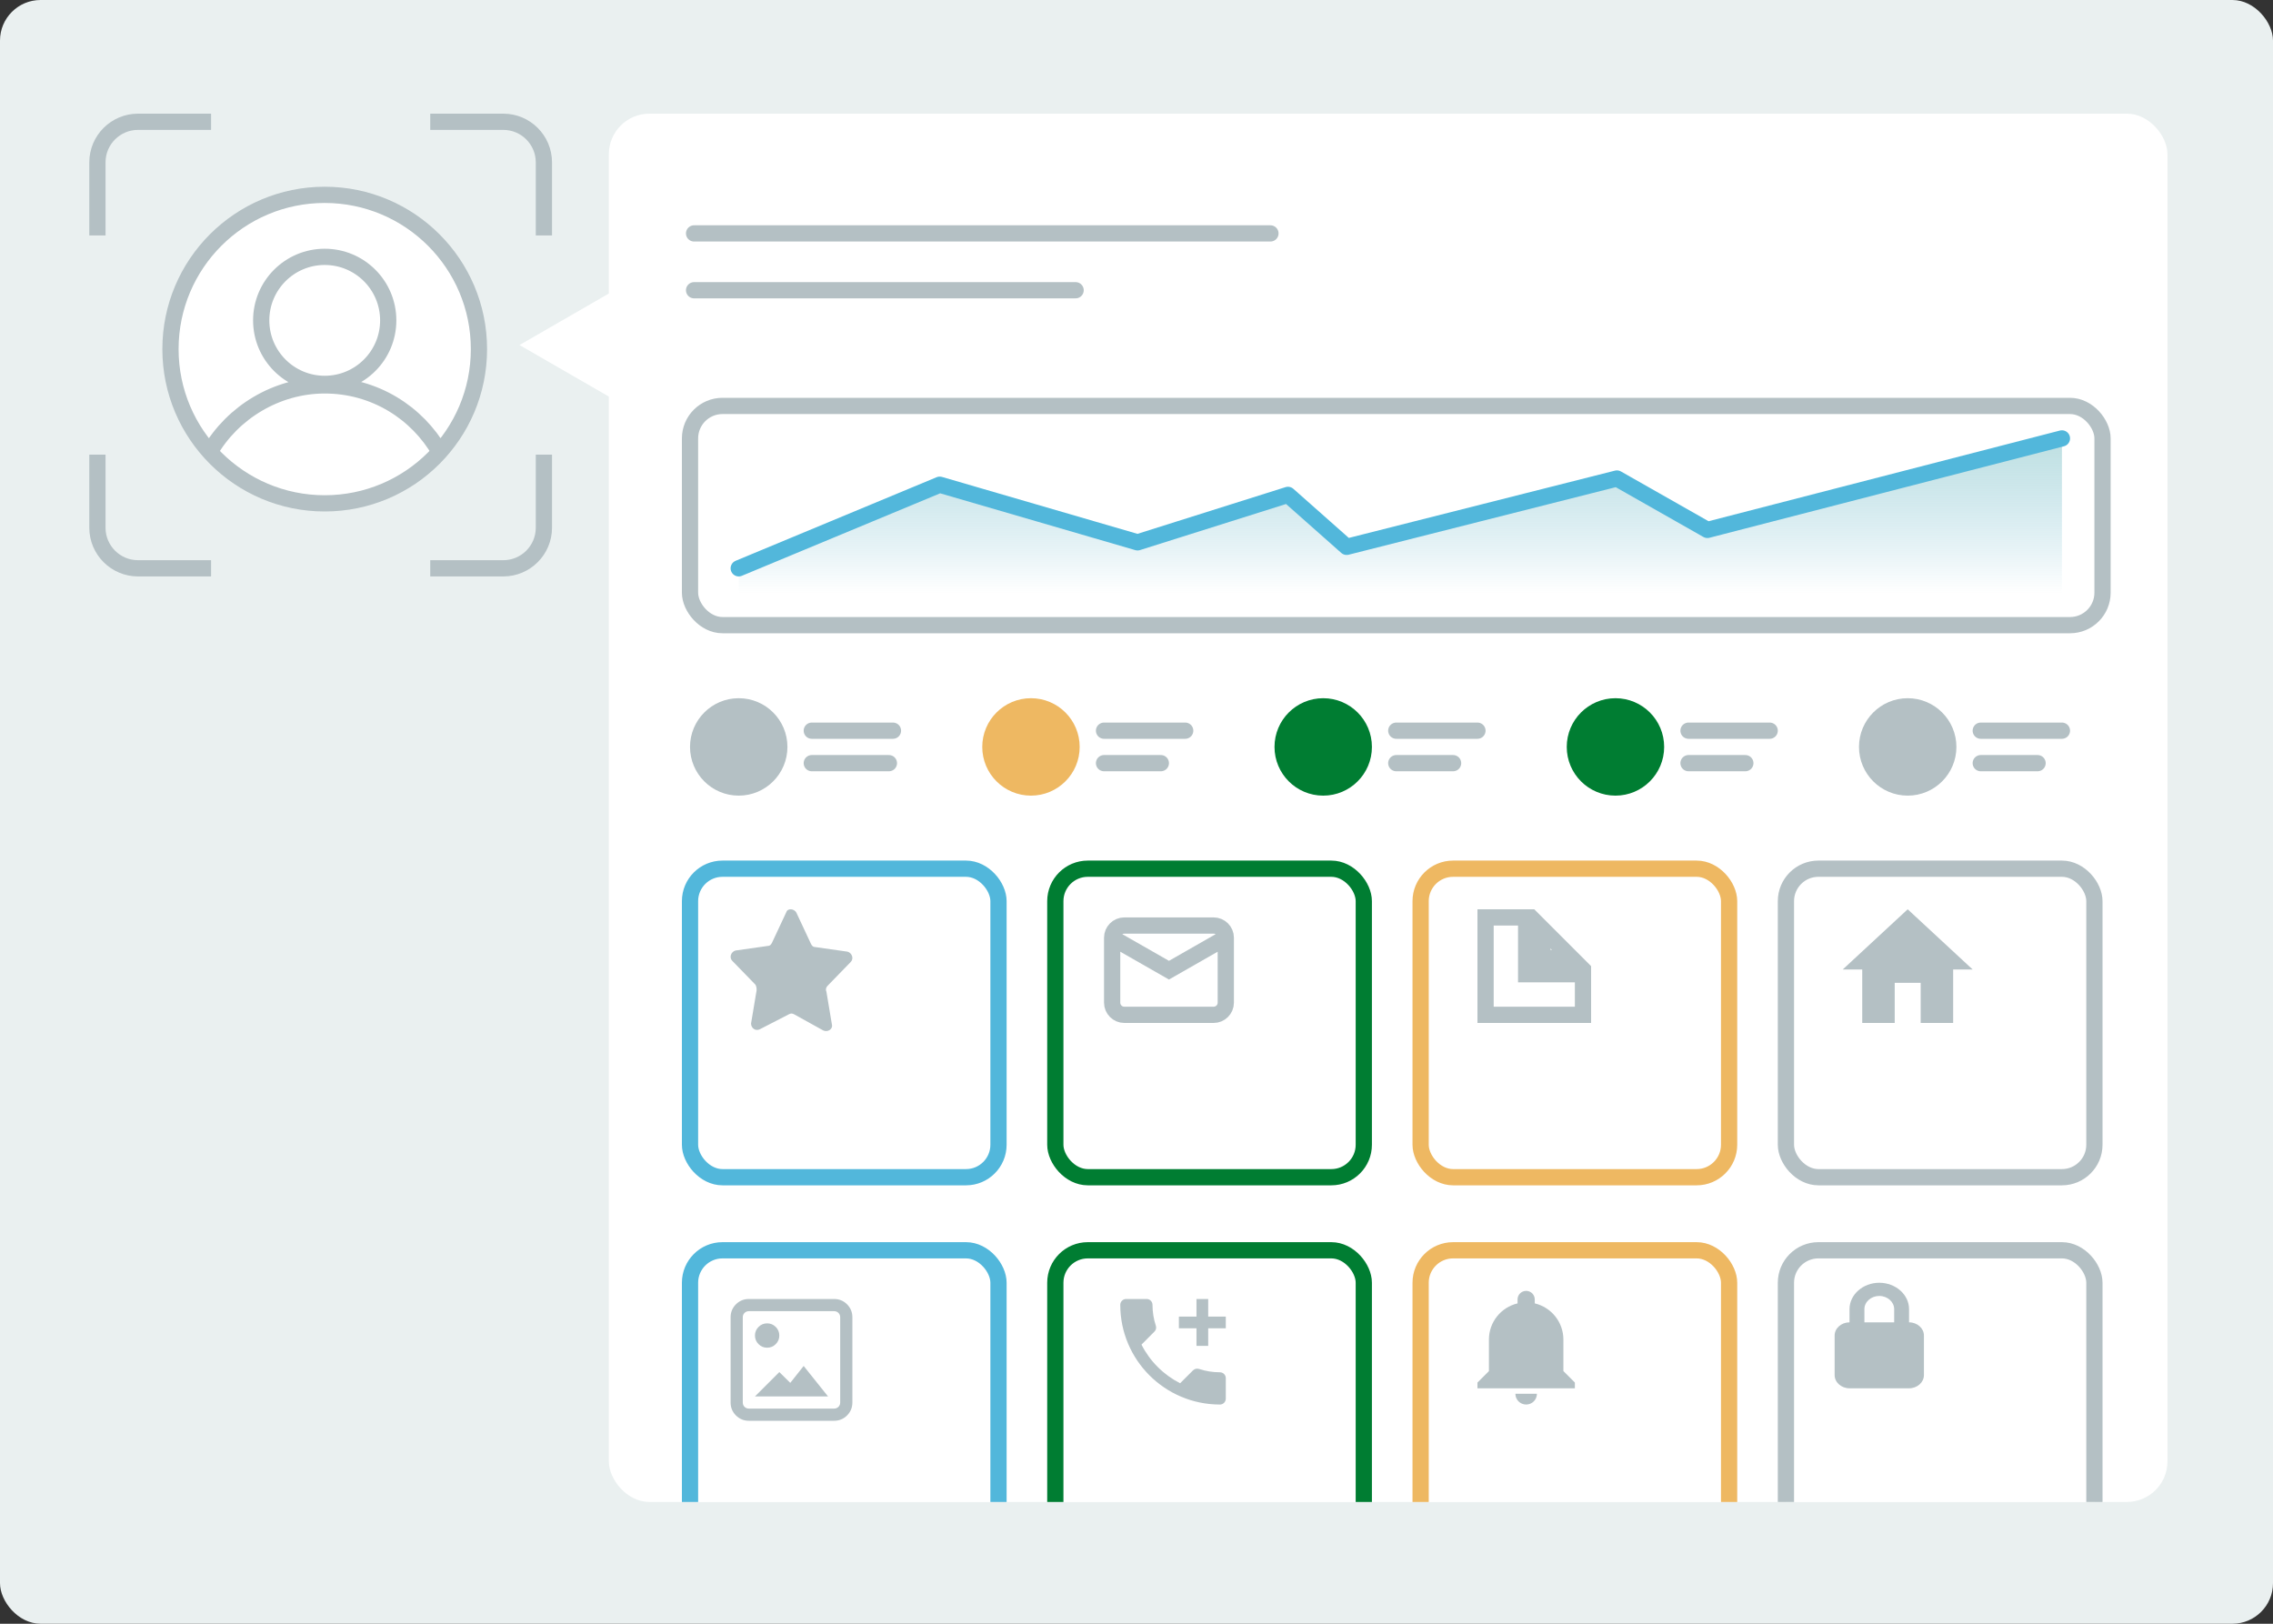 <svg width="280" height="200" viewBox="0 0 280 200" fill="none" xmlns="http://www.w3.org/2000/svg">
<rect x="0" y="0" width="280" height="200" fill="#333333" stroke="none"/>
<rect width="280" height="200" rx="5" fill="#EAF0F0"/>
<g clip-path="url(#clip0_3996_8075)">
<rect x="75" y="14" width="192" height="171" rx="5" fill="white"/>
<path d="M100 90H110" stroke="#B4C0C4" stroke-width="2" stroke-linecap="round"/>
<path d="M100 94H109.5" stroke="#B4C0C4" stroke-width="2" stroke-linecap="round"/>
<circle cx="91" cy="92" r="6" fill="#B4C0C4"/>
<path d="M136 90H146" stroke="#B4C0C4" stroke-width="2" stroke-linecap="round"/>
<path d="M136 94H143" stroke="#B4C0C4" stroke-width="2" stroke-linecap="round"/>
<circle cx="127" cy="92" r="6" fill="#EEB862"/>
<path d="M172 90H182" stroke="#B4C0C4" stroke-width="2" stroke-linecap="round"/>
<path d="M172 94H179" stroke="#B4C0C4" stroke-width="2" stroke-linecap="round"/>
<circle cx="163" cy="92" r="6" fill="#007D32"/>
<path d="M208 90H218" stroke="#B4C0C4" stroke-width="2" stroke-linecap="round"/>
<path d="M208 94H215" stroke="#B4C0C4" stroke-width="2" stroke-linecap="round"/>
<circle cx="199" cy="92" r="6" fill="#007D32"/>
<path d="M244 90H254" stroke="#B4C0C4" stroke-width="2" stroke-linecap="round"/>
<path d="M244 94H251" stroke="#B4C0C4" stroke-width="2" stroke-linecap="round"/>
<circle cx="235" cy="92" r="6" fill="#B4C0C4"/>
<rect x="85" y="50" width="174" height="27" rx="4" stroke="#B4C0C4" stroke-width="2"/>
<path d="M254 54L210.328 65.234L199.18 58.923L165.888 67.314L158.66 60.934L140.131 66.759L115.758 59.686L91 69.949V73H254V54Z" fill="url(#paint0_linear_3996_8075)"/>
<path d="M91 70L115.758 59.704L140.131 66.8L158.66 60.956L165.888 67.356L199.18 58.939L210.328 65.27L254 54" stroke="#52B7DB" stroke-width="2" stroke-miterlimit="10" stroke-linecap="round" stroke-linejoin="round"/>
<path d="M85.5 28.75H156.5" stroke="#B4C0C4" stroke-width="2" stroke-linecap="round"/>
<path d="M85.5 35.75H132.5" stroke="#B4C0C4" stroke-width="2" stroke-linecap="round"/>
<rect x="175" y="107" width="38" height="38" rx="4" fill="white" stroke="#EEB862" stroke-width="2"/>
<rect x="175" y="154" width="38" height="38" rx="4" fill="white" stroke="#EEB862" stroke-width="2"/>
<rect x="220" y="107" width="38" height="38" rx="4" fill="white" stroke="#B4C0C4" stroke-width="2"/>
<rect x="220" y="154" width="38" height="38" rx="4" fill="white" stroke="#B4C0C4" stroke-width="2"/>
<path d="M235.167 162.875V161.25C235.167 159.463 233.517 158 231.5 158C229.483 158 227.833 159.463 227.833 161.25V162.875C226.825 162.875 226 163.606 226 164.5V169.375C226 170.269 226.825 171 227.833 171H235.167C236.175 171 237 170.269 237 169.375V164.5C237 163.606 236.175 162.875 235.167 162.875ZM233.333 162.875H229.667V161.25C229.667 160.356 230.492 159.625 231.5 159.625C232.508 159.625 233.333 160.356 233.333 161.25V162.875Z" fill="#B4C0C4"/>
<rect x="85" y="107" width="38" height="38" rx="4" fill="white" stroke="#52B7DB" stroke-width="2"/>
<rect x="85" y="154" width="38" height="38" rx="4" fill="white" stroke="#52B7DB" stroke-width="2"/>
<path d="M92.25 175C91.625 175 91.094 174.781 90.656 174.344C90.219 173.906 90 173.375 90 172.75V162.25C90 161.625 90.219 161.094 90.656 160.656C91.094 160.219 91.625 160 92.25 160H102.75C103.375 160 103.906 160.219 104.344 160.656C104.781 161.094 105 161.625 105 162.25V172.75C105 173.375 104.781 173.906 104.344 174.344C103.906 174.781 103.375 175 102.75 175H92.25ZM92.25 173.5H102.75C102.962 173.5 103.141 173.428 103.284 173.284C103.428 173.141 103.5 172.962 103.5 172.75V162.25C103.5 162.037 103.428 161.859 103.284 161.715C103.141 161.572 102.962 161.5 102.75 161.5H92.25C92.037 161.5 91.859 161.572 91.715 161.715C91.572 161.859 91.5 162.037 91.5 162.25V172.75C91.5 172.962 91.572 173.141 91.715 173.284C91.859 173.428 92.037 173.5 92.25 173.5ZM93 172L96 169L97.35 170.331L99 168.25L102 172H93ZM94.5 166C94.088 166 93.734 165.853 93.441 165.559C93.147 165.265 93 164.912 93 164.5C93 164.088 93.147 163.734 93.441 163.441C93.734 163.147 94.088 163 94.5 163C94.912 163 95.266 163.147 95.56 163.441C95.853 163.734 96 164.088 96 164.5C96 164.912 95.853 165.265 95.56 165.559C95.266 165.853 94.912 166 94.5 166Z" fill="#B4C0C4"/>
<path d="M188 113V120H195V125H183V113H188ZM193.586 118H190V114.414L193.586 118Z" stroke="#B4C0C4" stroke-width="2"/>
<path d="M98.114 112.441L99.889 116.234C100.025 116.515 100.162 116.655 100.435 116.655L104.393 117.217C104.939 117.358 105.212 118.06 104.803 118.482L101.936 121.432C101.8 121.572 101.663 121.853 101.8 122.134L102.482 126.208C102.619 126.77 101.936 127.192 101.39 126.911L97.841 124.944C97.568 124.803 97.432 124.803 97.159 124.944L93.61 126.77C93.064 127.051 92.518 126.63 92.518 126.068L93.2 121.994C93.2 121.713 93.2 121.572 93.064 121.291L90.197 118.341C89.788 117.92 90.061 117.217 90.607 117.077L94.565 116.515C94.838 116.515 94.975 116.375 95.111 116.094L96.886 112.3C97.022 111.879 97.841 111.879 98.114 112.441Z" fill="#B4C0C4"/>
<rect x="130" y="107" width="38" height="38" rx="4" fill="white" stroke="#007D32" stroke-width="2"/>
<rect x="130" y="154" width="38" height="38" rx="4" fill="white" stroke="#007D32" stroke-width="2"/>
<path d="M151 115.5V123.5C151 124.328 150.328 125 149.5 125H138.5C137.672 125 137 124.328 137 123.5V115.5M151 115.5C151 114.672 150.328 114 149.5 114H138.5C137.672 114 137 114.672 137 115.5M151 115.5L144 119.5L137 115.5" stroke="#B4C0C4" stroke-width="2"/>
<path d="M233.4 126V121.059H236.6V126H240.6V119.412H243L235 112L227 119.412H229.4V126H233.4Z" fill="#B4C0C4"/>
<path d="M150.278 169.028C149.375 169.028 148.508 168.883 147.699 168.616C147.447 168.537 147.165 168.594 146.963 168.789L145.374 170.378C143.33 169.338 141.654 167.67 140.614 165.619L142.203 164.023C142.406 163.835 142.463 163.553 142.384 163.301C142.117 162.492 141.972 161.625 141.972 160.722C141.972 160.325 141.647 160 141.25 160H138.722C138.325 160 138 160.325 138 160.722C138 167.504 143.496 173 150.278 173C150.675 173 151 172.675 151 172.278V169.75C151 169.353 150.675 169.028 150.278 169.028ZM151 162.167H148.833V160H147.389V162.167H145.222V163.611H147.389V165.778H148.833V163.611H151V162.167Z" fill="#B4C0C4"/>
<path d="M186.673 171.673C186.673 172.407 187.267 173 188 173C188.733 173 189.327 172.407 189.327 171.673H186.673ZM192.587 168.88V165C192.587 162.833 191.087 161.02 189.06 160.54V160.06C189.06 159.473 188.587 159 188 159C187.413 159 186.94 159.473 186.94 160.06V160.54C184.913 161.02 183.413 162.833 183.413 165V168.88L182 170.293V171H194V170.293L192.587 168.88Z" fill="#B4C0C4"/>
</g>
<path d="M40 62C50.487 62 59 53.493 59 43C59 32.507 50.487 24 40 24C29.513 24 21 32.507 21 43C21 53.493 29.513 62 40 62Z" fill="white"/>
<path d="M40 47.284C44.322 47.284 47.824 43.782 47.824 39.461C47.824 35.139 44.322 31.637 40 31.637C35.678 31.637 32.176 35.139 32.176 39.461C32.176 43.782 35.678 47.284 40 47.284Z" fill="white"/>
<path d="M25.846 55.666C28.64 50.823 34.042 47.47 40.003 47.47C46.15 47.47 51.366 50.823 54.16 55.666" fill="white"/>
<path d="M25.846 55.666C28.64 50.823 34.042 47.47 40.003 47.47C46.15 47.47 51.366 50.823 54.16 55.666M40 62C50.487 62 59 53.493 59 43C59 32.507 50.487 24 40 24C29.513 24 21 32.507 21 43C21 53.493 29.513 62 40 62ZM40 47.284C44.322 47.284 47.824 43.782 47.824 39.461C47.824 35.139 44.322 31.637 40 31.637C35.678 31.637 32.176 35.139 32.176 39.461C32.176 43.782 35.678 47.284 40 47.284Z" stroke="#B4C0C4" stroke-width="2" stroke-miterlimit="10" stroke-linecap="round" stroke-linejoin="round"/>
<path d="M64 42.5L77 35V50L64 42.5Z" fill="white"/>
<path d="M12 29V20C12 17.239 14.239 15 17 15H26" stroke="#B4C0C4" stroke-width="2"/>
<path d="M67 56L67 65C67 67.761 64.761 70 62 70L53 70" stroke="#B4C0C4" stroke-width="2"/>
<path d="M53 15L62 15C64.761 15 67 17.239 67 20L67 29" stroke="#B4C0C4" stroke-width="2"/>
<path d="M26 70L17 70C14.239 70 12 67.761 12 65L12 56" stroke="#B4C0C4" stroke-width="2"/>
<defs>
<linearGradient id="paint0_linear_3996_8075" x1="172.496" y1="73.006" x2="172.496" y2="54.008" gradientUnits="userSpaceOnUse">
<stop stop-color="#A1D2E0" stop-opacity="0"/>
<stop offset="1" stop-color="#BFE0E2"/>
</linearGradient>
<clipPath id="clip0_3996_8075">
<rect x="75" y="14" width="192" height="171" rx="5" fill="white"/>
</clipPath>
</defs>
</svg>
